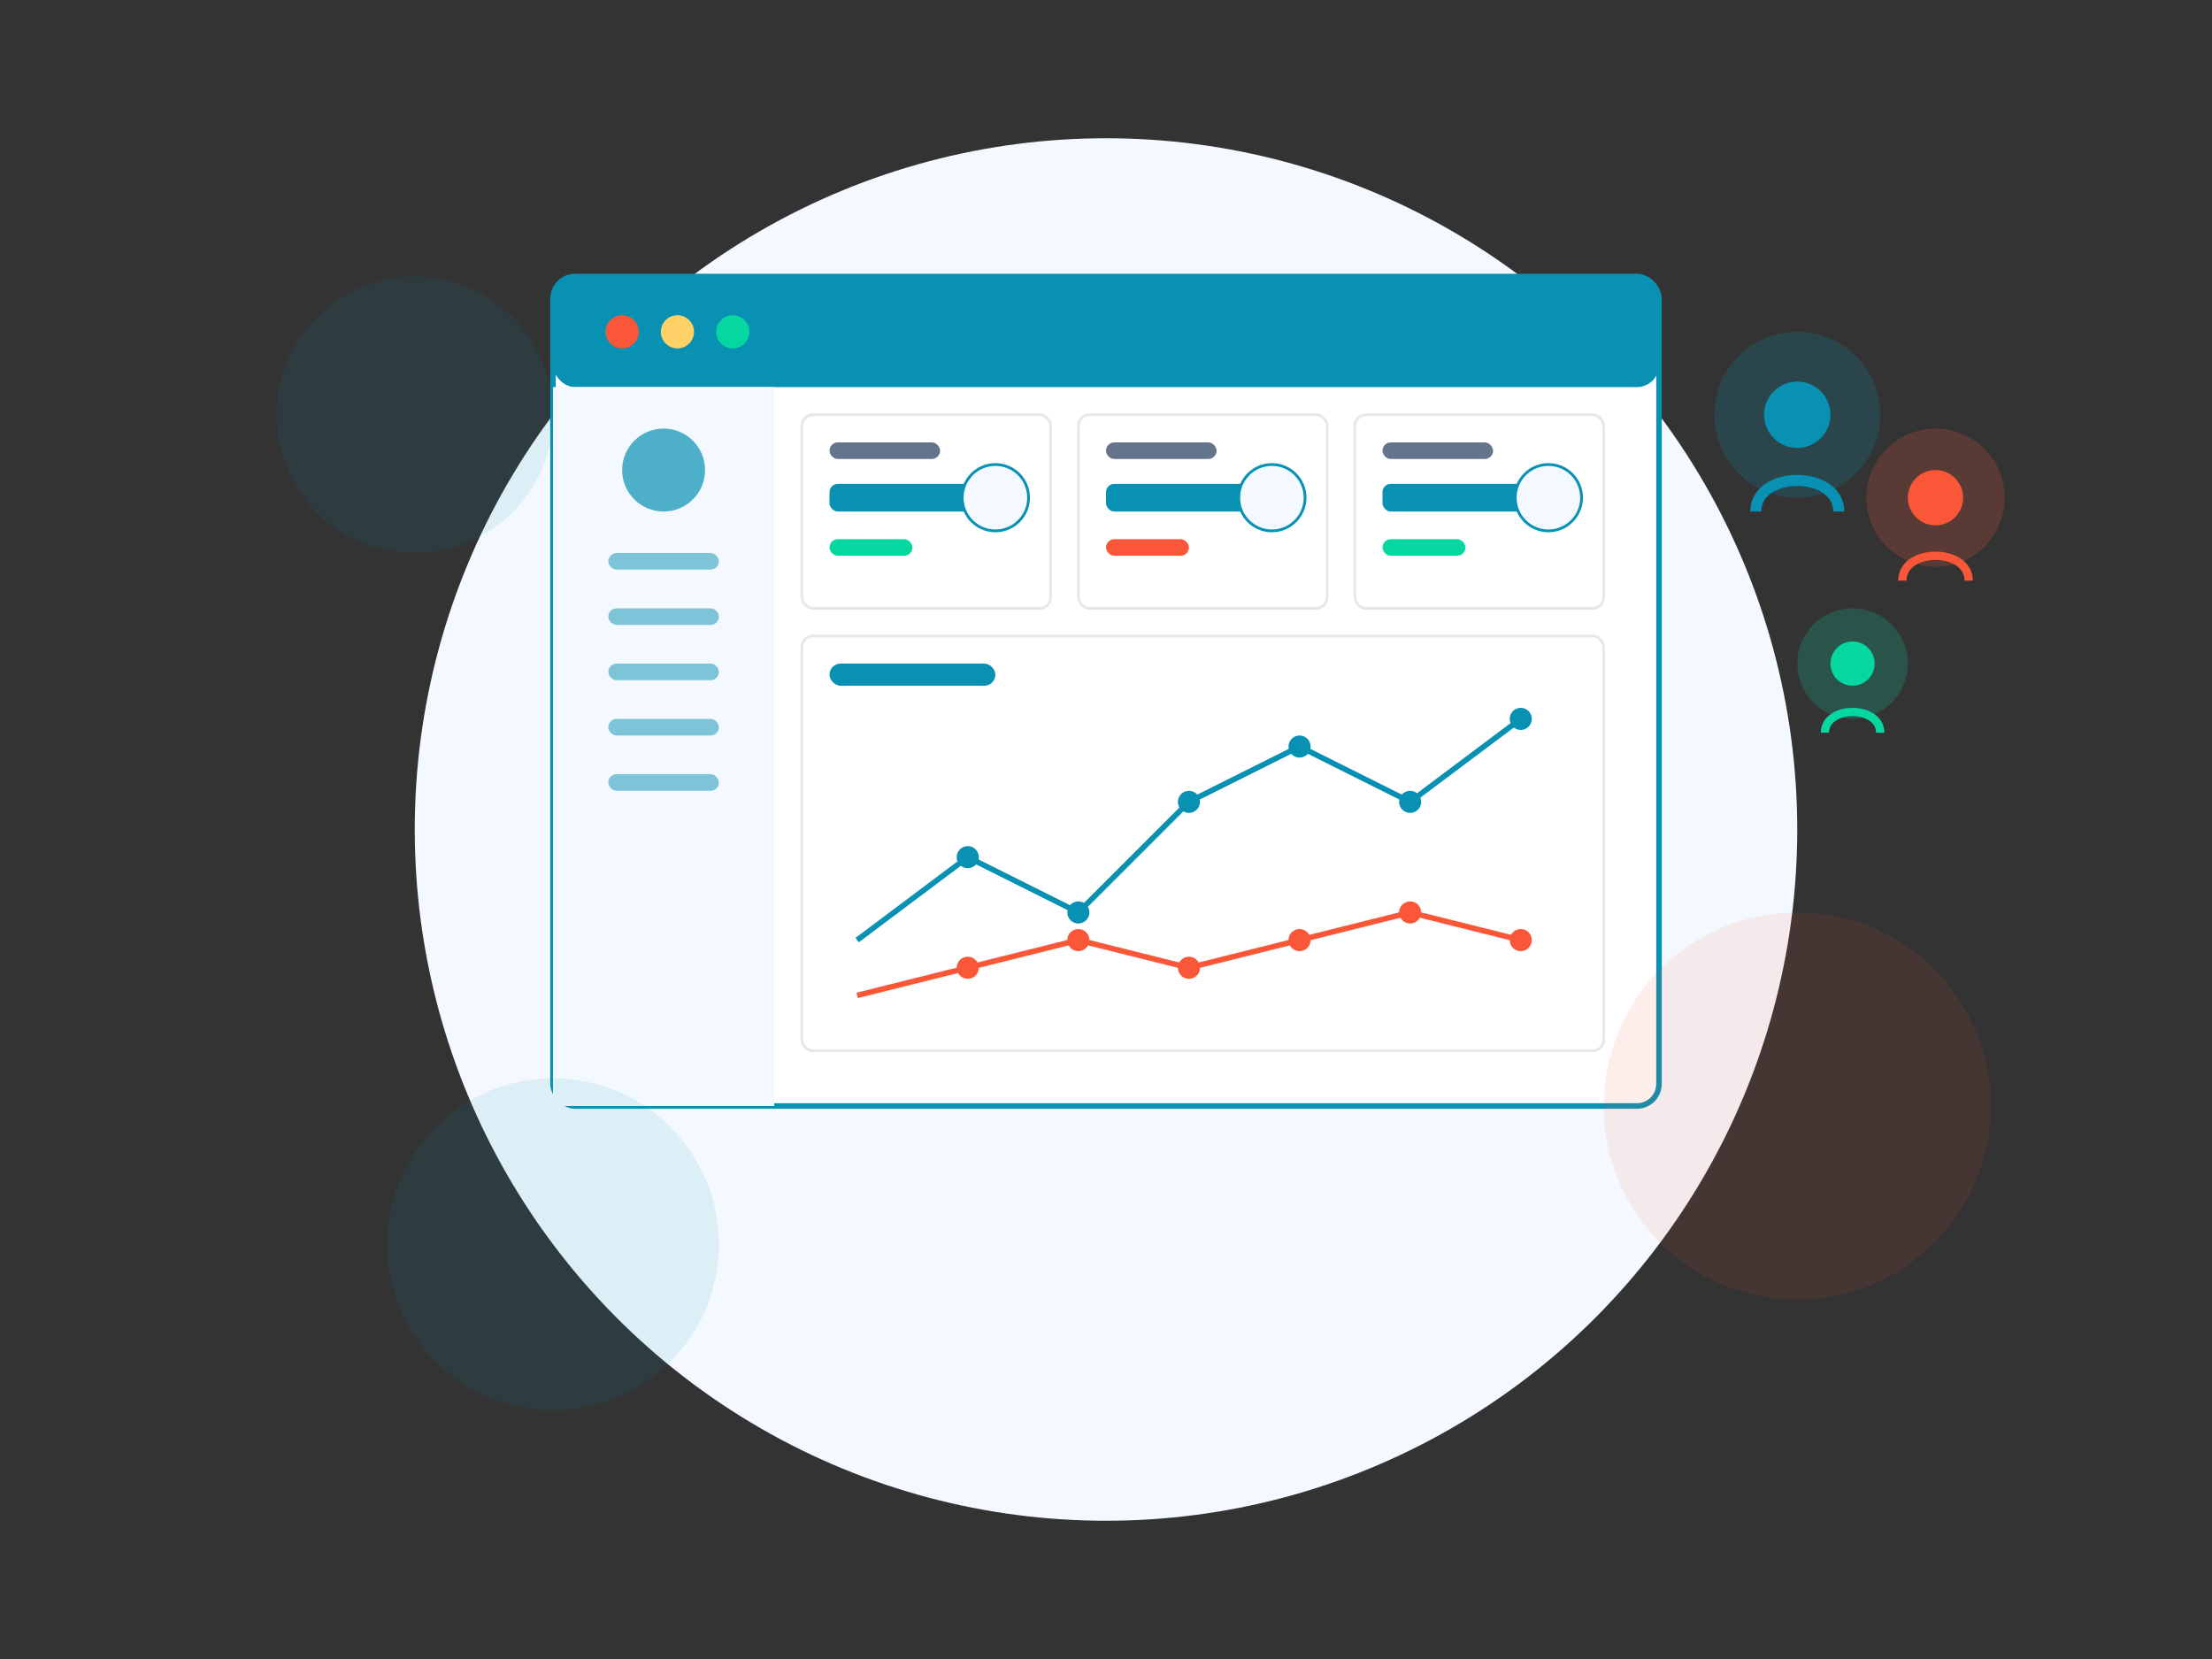 <svg width="800" height="600" viewBox="0 0 800 600" fill="none" xmlns="http://www.w3.org/2000/svg">
  <rect x="0" y="0" width="800" height="600" fill="#333333" stroke="none"/>
  <!-- Background elements -->
  <circle cx="400" cy="300" r="250" fill="#F4F9FF" />
  
  <!-- Dashboard frame -->
  <rect x="200" y="100" width="400" height="300" rx="8" fill="white" stroke="#0891b2" stroke-width="2" />
  
  <!-- Dashboard header -->
  <rect x="200" y="100" width="400" height="40" rx="8" fill="#0891b2" />
  <circle cx="225" cy="120" r="6" fill="#F95738" />
  <circle cx="245" cy="120" r="6" fill="#FFD166" />
  <circle cx="265" cy="120" r="6" fill="#06D6A0" />
  
  <!-- Dashboard content -->
  <!-- Sidebar -->
  <rect x="200" y="140" width="80" height="260" fill="#F4F9FF" />
  <circle cx="240" cy="170" r="15" fill="#0891b2" opacity="0.7" />
  <rect x="220" y="200" width="40" height="6" rx="3" fill="#0891b2" opacity="0.5" />
  <rect x="220" y="220" width="40" height="6" rx="3" fill="#0891b2" opacity="0.5" />
  <rect x="220" y="240" width="40" height="6" rx="3" fill="#0891b2" opacity="0.5" />
  <rect x="220" y="260" width="40" height="6" rx="3" fill="#0891b2" opacity="0.5" />
  <rect x="220" y="280" width="40" height="6" rx="3" fill="#0891b2" opacity="0.5" />
  
  <!-- Main content area -->
  <!-- Stats cards -->
  <rect x="290" y="150" width="90" height="70" rx="4" fill="white" stroke="#E5E7EB" stroke-width="1" />
  <rect x="300" y="160" width="40" height="6" rx="3" fill="#64748B" />
  <rect x="300" y="175" width="60" height="10" rx="3" fill="#0891b2" />
  <rect x="300" y="195" width="30" height="6" rx="3" fill="#06D6A0" />
  <circle cx="360" cy="180" r="12" fill="#F4F9FF" stroke="#0891b2" stroke-width="1" />
  
  <rect x="390" y="150" width="90" height="70" rx="4" fill="white" stroke="#E5E7EB" stroke-width="1" />
  <rect x="400" y="160" width="40" height="6" rx="3" fill="#64748B" />
  <rect x="400" y="175" width="60" height="10" rx="3" fill="#0891b2" />
  <rect x="400" y="195" width="30" height="6" rx="3" fill="#F95738" />
  <circle cx="460" cy="180" r="12" fill="#F4F9FF" stroke="#0891b2" stroke-width="1" />
  
  <rect x="490" y="150" width="90" height="70" rx="4" fill="white" stroke="#E5E7EB" stroke-width="1" />
  <rect x="500" y="160" width="40" height="6" rx="3" fill="#64748B" />
  <rect x="500" y="175" width="60" height="10" rx="3" fill="#0891b2" />
  <rect x="500" y="195" width="30" height="6" rx="3" fill="#06D6A0" />
  <circle cx="560" cy="180" r="12" fill="#F4F9FF" stroke="#0891b2" stroke-width="1" />
  
  <!-- Chart area -->
  <rect x="290" y="230" width="290" height="150" rx="4" fill="white" stroke="#E5E7EB" stroke-width="1" />
  <rect x="300" y="240" width="60" height="8" rx="4" fill="#0891b2" />
  
  <!-- Chart lines -->
  <path d="M310 340 L350 310 L390 330 L430 290 L470 270 L510 290 L550 260" stroke="#0891b2" stroke-width="2" />
  <path d="M310 360 L350 350 L390 340 L430 350 L470 340 L510 330 L550 340" stroke="#F95738" stroke-width="2" />
  
  <!-- Chart dots -->
  <circle cx="350" cy="310" r="4" fill="#0891b2" />
  <circle cx="390" cy="330" r="4" fill="#0891b2" />
  <circle cx="430" cy="290" r="4" fill="#0891b2" />
  <circle cx="470" cy="270" r="4" fill="#0891b2" />
  <circle cx="510" cy="290" r="4" fill="#0891b2" />
  <circle cx="550" cy="260" r="4" fill="#0891b2" />
  
  <circle cx="350" cy="350" r="4" fill="#F95738" />
  <circle cx="390" cy="340" r="4" fill="#F95738" />
  <circle cx="430" cy="350" r="4" fill="#F95738" />
  <circle cx="470" cy="340" r="4" fill="#F95738" />
  <circle cx="510" cy="330" r="4" fill="#F95738" />
  <circle cx="550" cy="340" r="4" fill="#F95738" />
  
  <!-- People icons -->
  <circle cx="650" cy="150" r="30" fill="#0891b2" opacity="0.2" />
  <circle cx="650" cy="150" r="12" fill="#0891b2" />
  <path d="M635 185 C635 170 665 170 665 185" stroke="#0891b2" stroke-width="4" />
  
  <circle cx="700" cy="180" r="25" fill="#F95738" opacity="0.2" />
  <circle cx="700" cy="180" r="10" fill="#F95738" />
  <path d="M688 210 C688 198 712 198 712 210" stroke="#F95738" stroke-width="3" />
  
  <circle cx="670" cy="240" r="20" fill="#06D6A0" opacity="0.2" />
  <circle cx="670" cy="240" r="8" fill="#06D6A0" />
  <path d="M660 265 C660 255 680 255 680 265" stroke="#06D6A0" stroke-width="3" />
  
  <!-- Decorative elements -->
  <circle cx="150" cy="150" r="50" fill="#0891b2" opacity="0.1" />
  <circle cx="650" cy="400" r="70" fill="#F95738" opacity="0.1" />
  <circle cx="200" cy="450" r="60" fill="#0891b2" opacity="0.1" />
</svg>
